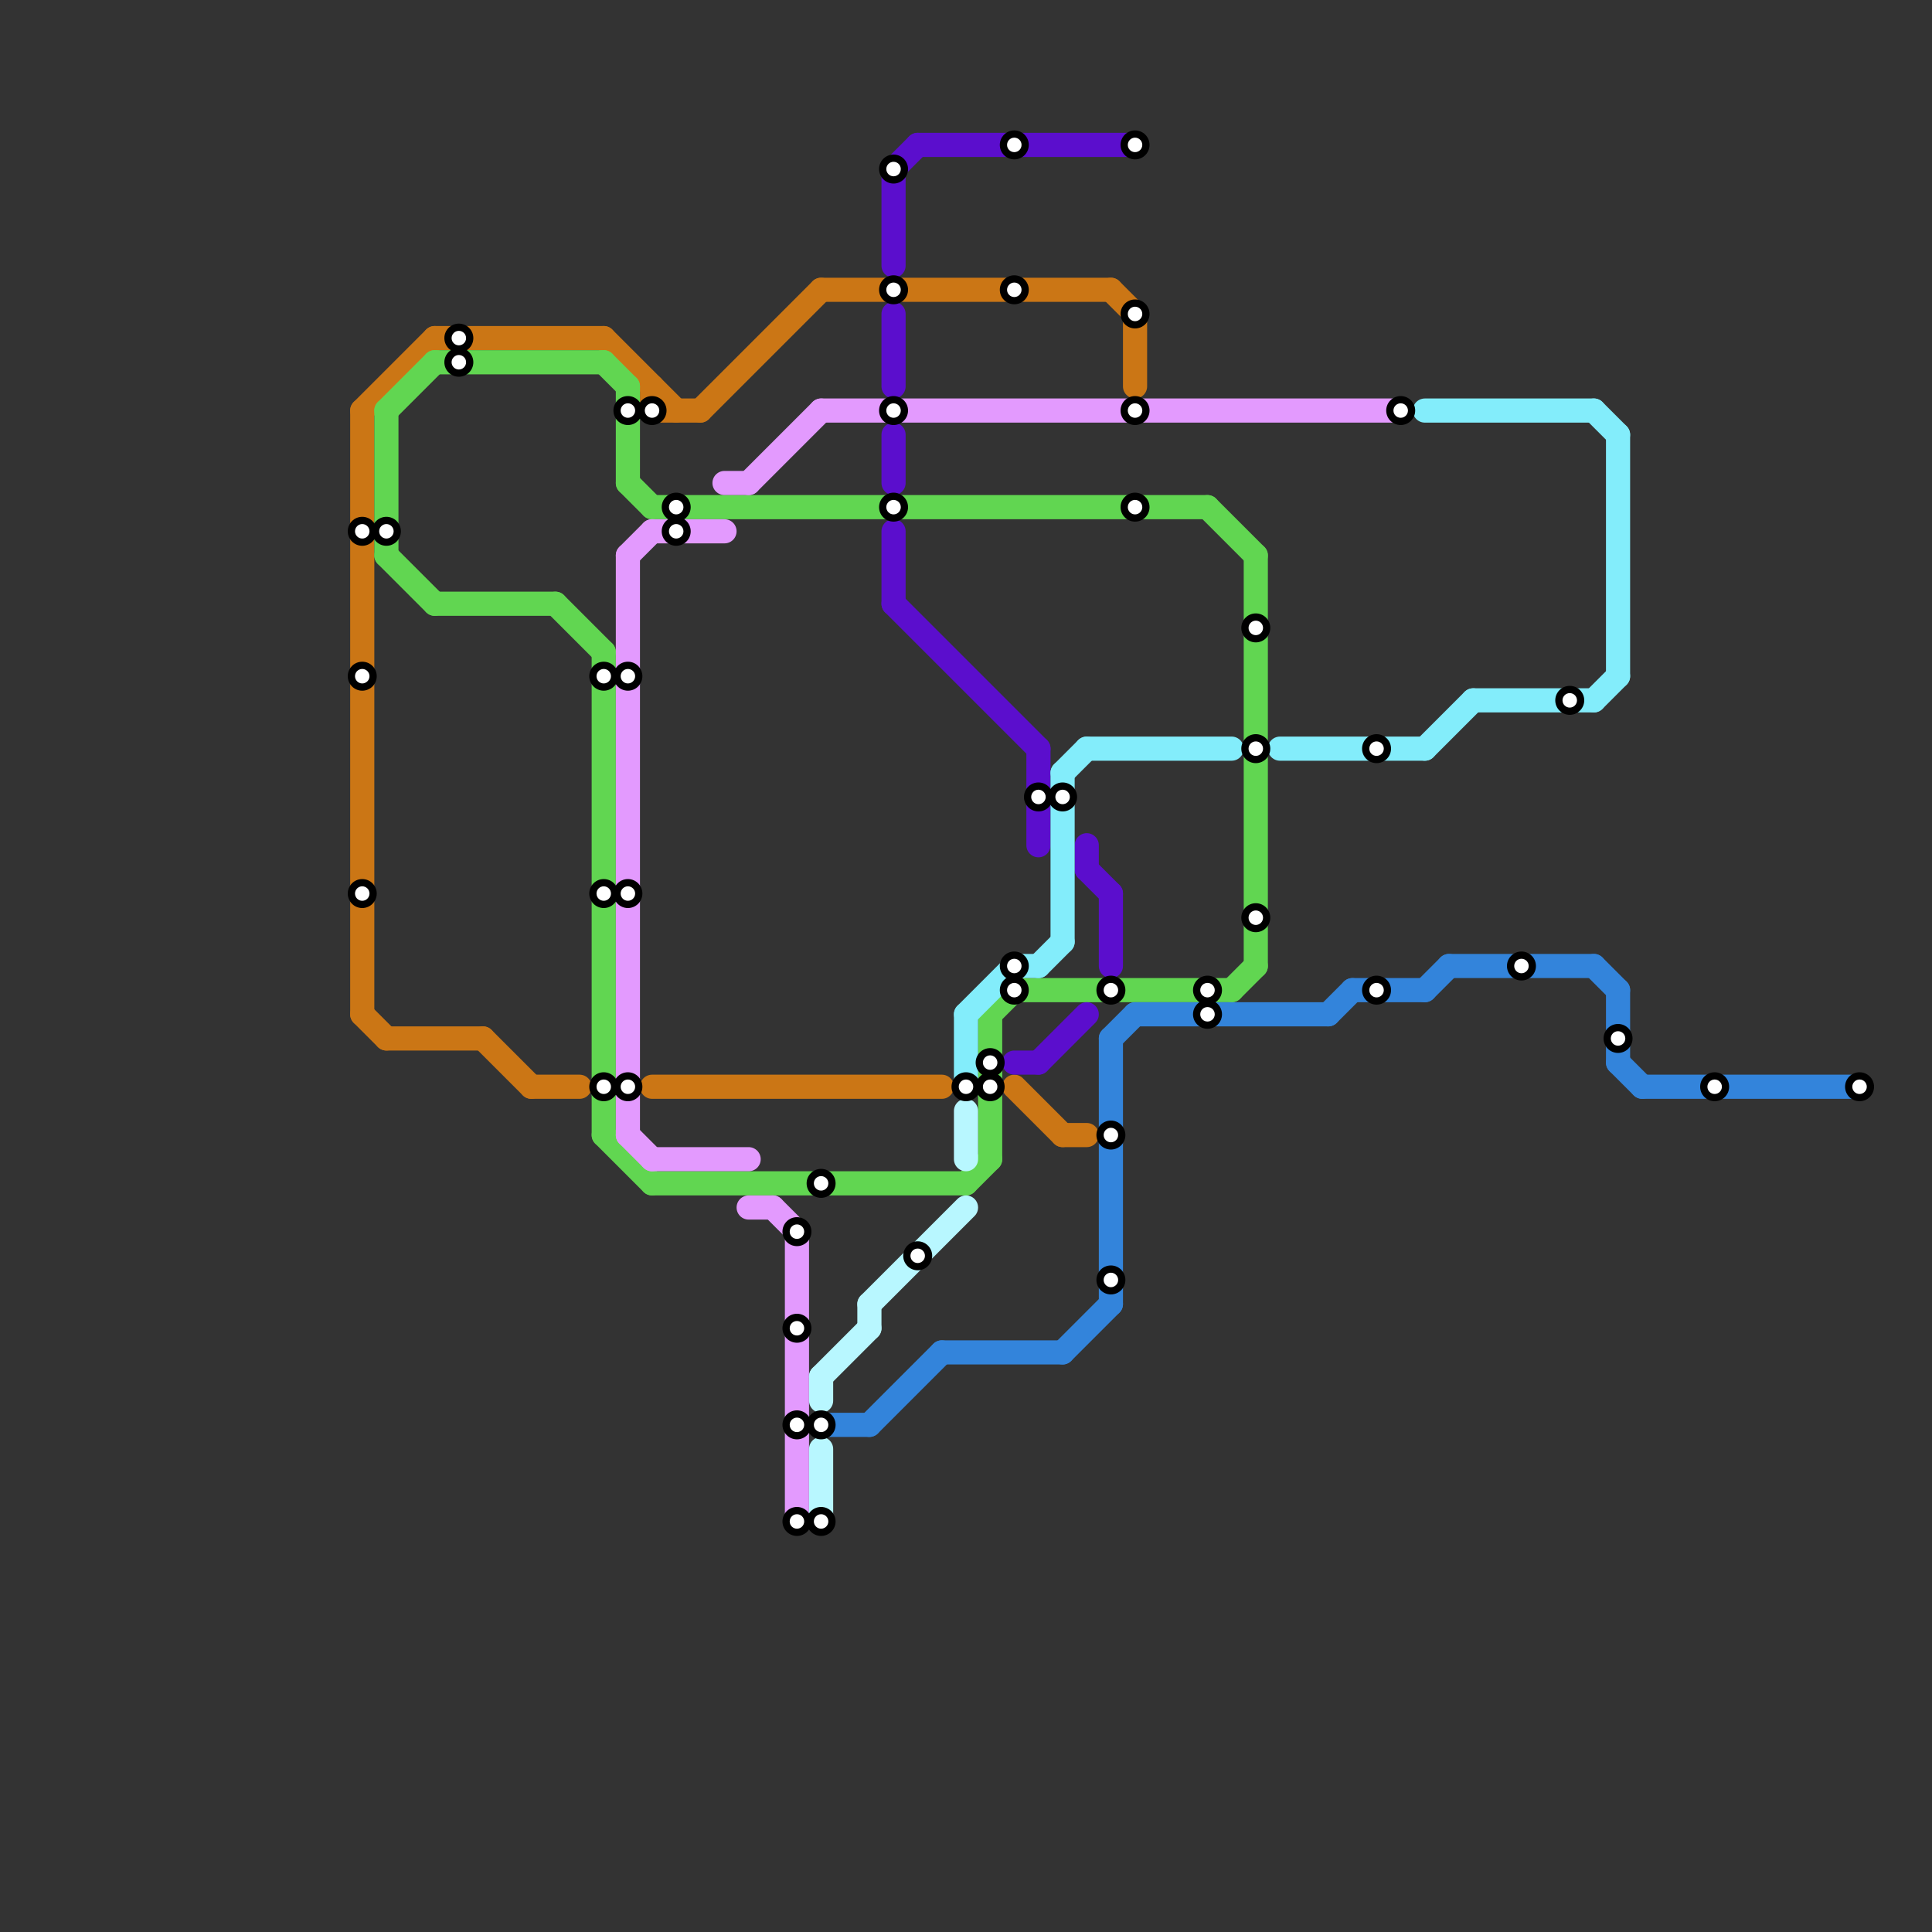 
<svg version="1.1" xmlns="http://www.w3.org/2000/svg" viewBox="0 0 80 80">
<rect x="0" y="0" width="80" height="80" fill="#333333" stroke="none"/>
<style>text { font: 1px Helvetica; font-weight: 600; white-space: pre; dominant-baseline: central; } line { stroke-width: 1; fill: none; stroke-linecap: round; stroke-linejoin: round; } .c0 { stroke: #cb7615 } .c1 { stroke: #61d651 } .c2 { stroke: #e39afe } .c3 { stroke: #b8f7ff } .c4 { stroke: #3384db } .c5 { stroke: #5b0ecd } .c6 { stroke: #83edfb }</style><defs><g id="wm-xf"><circle r="1.2" fill="#000"/><circle r="0.9" fill="#fff"/><circle r="0.6" fill="#000"/><circle r="0.3" fill="#fff"/></g><g id="wm"><circle r="0.6" fill="#000"/><circle r="0.3" fill="#fff"/></g></defs><line class="c0" x1="46" y1="12" x2="47" y2="13"/><line class="c0" x1="42" y1="45" x2="44" y2="47"/><line class="c0" x1="22" y1="45" x2="24" y2="45"/><line class="c0" x1="18" y1="14" x2="25" y2="14"/><line class="c0" x1="29" y1="17" x2="34" y2="12"/><line class="c0" x1="27" y1="45" x2="39" y2="45"/><line class="c0" x1="16" y1="43" x2="20" y2="43"/><line class="c0" x1="44" y1="47" x2="45" y2="47"/><line class="c0" x1="34" y1="12" x2="46" y2="12"/><line class="c0" x1="15" y1="17" x2="18" y2="14"/><line class="c0" x1="15" y1="42" x2="16" y2="43"/><line class="c0" x1="47" y1="13" x2="47" y2="16"/><line class="c0" x1="27" y1="16" x2="27" y2="17"/><line class="c0" x1="27" y1="17" x2="29" y2="17"/><line class="c0" x1="25" y1="14" x2="28" y2="17"/><line class="c0" x1="20" y1="43" x2="22" y2="45"/><line class="c0" x1="15" y1="17" x2="15" y2="42"/><line class="c1" x1="16" y1="17" x2="18" y2="15"/><line class="c1" x1="26" y1="16" x2="26" y2="20"/><line class="c1" x1="25" y1="15" x2="26" y2="16"/><line class="c1" x1="41" y1="42" x2="42" y2="41"/><line class="c1" x1="26" y1="20" x2="27" y2="21"/><line class="c1" x1="40" y1="49" x2="41" y2="48"/><line class="c1" x1="27" y1="21" x2="50" y2="21"/><line class="c1" x1="16" y1="23" x2="18" y2="25"/><line class="c1" x1="51" y1="41" x2="52" y2="40"/><line class="c1" x1="18" y1="15" x2="25" y2="15"/><line class="c1" x1="41" y1="42" x2="41" y2="48"/><line class="c1" x1="16" y1="17" x2="16" y2="23"/><line class="c1" x1="25" y1="27" x2="25" y2="47"/><line class="c1" x1="27" y1="49" x2="40" y2="49"/><line class="c1" x1="52" y1="23" x2="52" y2="40"/><line class="c1" x1="25" y1="47" x2="27" y2="49"/><line class="c1" x1="42" y1="41" x2="51" y2="41"/><line class="c1" x1="18" y1="25" x2="23" y2="25"/><line class="c1" x1="23" y1="25" x2="25" y2="27"/><line class="c1" x1="50" y1="21" x2="52" y2="23"/><line class="c2" x1="26" y1="23" x2="26" y2="47"/><line class="c2" x1="30" y1="20" x2="31" y2="20"/><line class="c2" x1="27" y1="48" x2="31" y2="48"/><line class="c2" x1="31" y1="50" x2="32" y2="50"/><line class="c2" x1="33" y1="51" x2="33" y2="63"/><line class="c2" x1="26" y1="47" x2="27" y2="48"/><line class="c2" x1="31" y1="20" x2="34" y2="17"/><line class="c2" x1="26" y1="23" x2="27" y2="22"/><line class="c2" x1="32" y1="50" x2="33" y2="51"/><line class="c2" x1="34" y1="17" x2="58" y2="17"/><line class="c2" x1="27" y1="22" x2="30" y2="22"/><line class="c3" x1="40" y1="46" x2="40" y2="48"/><line class="c3" x1="36" y1="54" x2="36" y2="55"/><line class="c3" x1="34" y1="57" x2="36" y2="55"/><line class="c3" x1="36" y1="54" x2="40" y2="50"/><line class="c3" x1="34" y1="60" x2="34" y2="63"/><line class="c3" x1="34" y1="57" x2="34" y2="58"/><line class="c4" x1="46" y1="43" x2="47" y2="42"/><line class="c4" x1="36" y1="59" x2="39" y2="56"/><line class="c4" x1="59" y1="41" x2="60" y2="40"/><line class="c4" x1="66" y1="40" x2="67" y2="41"/><line class="c4" x1="44" y1="56" x2="46" y2="54"/><line class="c4" x1="46" y1="43" x2="46" y2="54"/><line class="c4" x1="56" y1="41" x2="59" y2="41"/><line class="c4" x1="47" y1="42" x2="55" y2="42"/><line class="c4" x1="34" y1="59" x2="36" y2="59"/><line class="c4" x1="39" y1="56" x2="44" y2="56"/><line class="c4" x1="60" y1="40" x2="66" y2="40"/><line class="c4" x1="68" y1="45" x2="77" y2="45"/><line class="c4" x1="67" y1="44" x2="68" y2="45"/><line class="c4" x1="67" y1="41" x2="67" y2="44"/><line class="c4" x1="55" y1="42" x2="56" y2="41"/><line class="c5" x1="43" y1="31" x2="43" y2="35"/><line class="c5" x1="37" y1="18" x2="37" y2="20"/><line class="c5" x1="46" y1="37" x2="46" y2="40"/><line class="c5" x1="43" y1="44" x2="45" y2="42"/><line class="c5" x1="45" y1="35" x2="45" y2="36"/><line class="c5" x1="38" y1="6" x2="47" y2="6"/><line class="c5" x1="37" y1="7" x2="38" y2="6"/><line class="c5" x1="45" y1="36" x2="46" y2="37"/><line class="c5" x1="37" y1="7" x2="37" y2="11"/><line class="c5" x1="37" y1="25" x2="43" y2="31"/><line class="c5" x1="42" y1="44" x2="43" y2="44"/><line class="c5" x1="37" y1="22" x2="37" y2="25"/><line class="c5" x1="37" y1="13" x2="37" y2="16"/><line class="c6" x1="45" y1="31" x2="51" y2="31"/><line class="c6" x1="61" y1="29" x2="66" y2="29"/><line class="c6" x1="59" y1="31" x2="61" y2="29"/><line class="c6" x1="44" y1="32" x2="45" y2="31"/><line class="c6" x1="67" y1="18" x2="67" y2="28"/><line class="c6" x1="43" y1="40" x2="44" y2="39"/><line class="c6" x1="40" y1="42" x2="40" y2="45"/><line class="c6" x1="42" y1="40" x2="43" y2="40"/><line class="c6" x1="59" y1="17" x2="66" y2="17"/><line class="c6" x1="66" y1="29" x2="67" y2="28"/><line class="c6" x1="40" y1="42" x2="42" y2="40"/><line class="c6" x1="66" y1="17" x2="67" y2="18"/><line class="c6" x1="44" y1="32" x2="44" y2="39"/><line class="c6" x1="53" y1="31" x2="59" y2="31"/>

<use x="15" y="22" href="#wm"/><use x="15" y="28" href="#wm"/><use x="15" y="37" href="#wm"/><use x="16" y="22" href="#wm"/><use x="19" y="14" href="#wm"/><use x="19" y="15" href="#wm"/><use x="25" y="28" href="#wm"/><use x="25" y="37" href="#wm"/><use x="25" y="45" href="#wm"/><use x="26" y="17" href="#wm"/><use x="26" y="28" href="#wm"/><use x="26" y="37" href="#wm"/><use x="26" y="45" href="#wm"/><use x="27" y="17" href="#wm"/><use x="28" y="21" href="#wm"/><use x="28" y="22" href="#wm"/><use x="33" y="51" href="#wm"/><use x="33" y="55" href="#wm"/><use x="33" y="59" href="#wm"/><use x="33" y="63" href="#wm"/><use x="34" y="49" href="#wm"/><use x="34" y="59" href="#wm"/><use x="34" y="63" href="#wm"/><use x="37" y="12" href="#wm"/><use x="37" y="17" href="#wm"/><use x="37" y="21" href="#wm"/><use x="37" y="7" href="#wm"/><use x="38" y="52" href="#wm"/><use x="40" y="45" href="#wm"/><use x="41" y="44" href="#wm"/><use x="41" y="45" href="#wm"/><use x="42" y="12" href="#wm"/><use x="42" y="40" href="#wm"/><use x="42" y="41" href="#wm"/><use x="42" y="6" href="#wm"/><use x="43" y="33" href="#wm"/><use x="44" y="33" href="#wm"/><use x="46" y="41" href="#wm"/><use x="46" y="47" href="#wm"/><use x="46" y="53" href="#wm"/><use x="47" y="13" href="#wm"/><use x="47" y="17" href="#wm"/><use x="47" y="21" href="#wm"/><use x="47" y="6" href="#wm"/><use x="50" y="41" href="#wm"/><use x="50" y="42" href="#wm"/><use x="52" y="26" href="#wm"/><use x="52" y="31" href="#wm"/><use x="52" y="38" href="#wm"/><use x="57" y="31" href="#wm"/><use x="57" y="41" href="#wm"/><use x="58" y="17" href="#wm"/><use x="63" y="40" href="#wm"/><use x="65" y="29" href="#wm"/><use x="67" y="43" href="#wm"/><use x="71" y="45" href="#wm"/><use x="77" y="45" href="#wm"/>
</svg>

